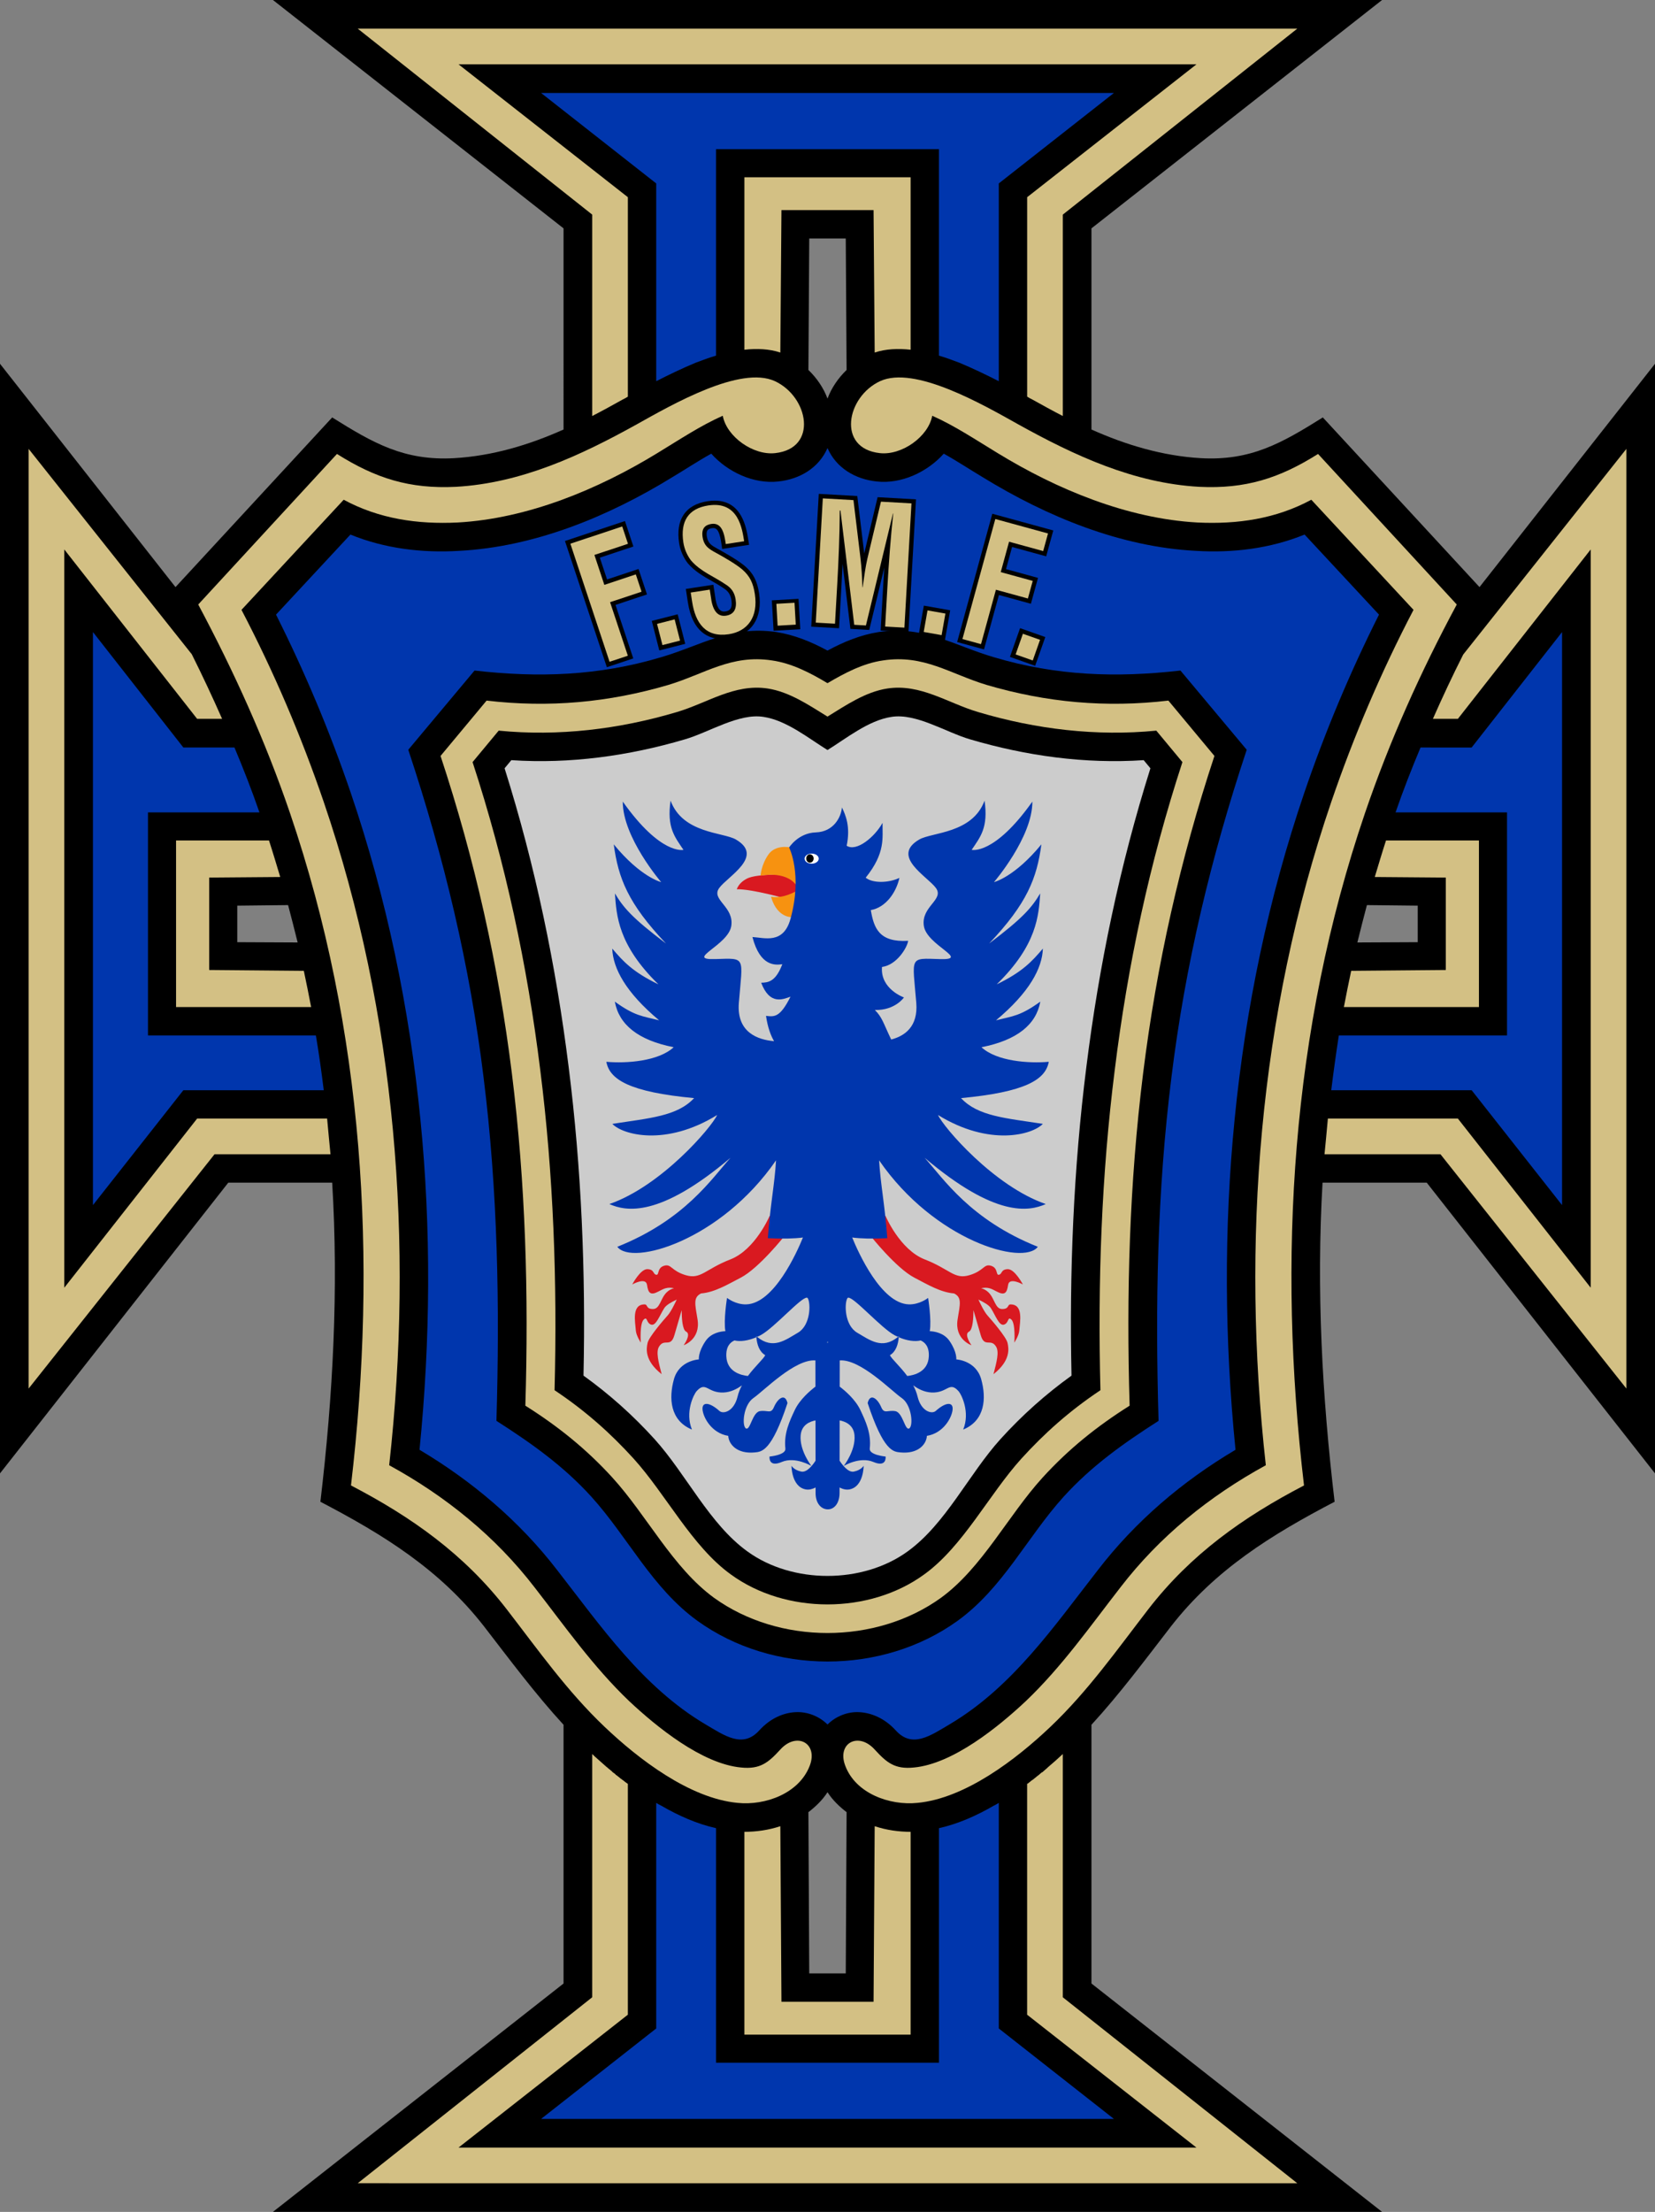<?xml version="1.0" encoding="utf-8"?>
<!-- Generator: Adobe Illustrator 16.0.0, SVG Export Plug-In . SVG Version: 6.00 Build 0)  -->
<!DOCTYPE svg PUBLIC "-//W3C//DTD SVG 1.1//EN" "http://www.w3.org/Graphics/SVG/1.1/DTD/svg11.dtd">
<svg version="1.1"
	 id="Ebene_1" inkscape:version="0.92.4 (5da689c313, 2019-01-14)" sodipodi:docname="South_Matamanian_Football_Federation.svg" xmlns:dc="http://purl.org/dc/elements/1.1/" xmlns:cc="http://creativecommons.org/ns#" xmlns:rdf="http://www.w3.org/1999/02/22-rdf-syntax-ns#" xmlns:svg="http://www.w3.org/2000/svg" xmlns:sodipodi="http://sodipodi.sourceforge.net/DTD/sodipodi-0.dtd" xmlns:inkscape="http://www.inkscape.org/namespaces/inkscape"
	 xmlns="http://www.w3.org/2000/svg" xmlns:xlink="http://www.w3.org/1999/xlink" x="0px" y="0px" width="273.594px"
	 height="365.504px" viewBox="0 0 273.594 365.504"
	 enable-background="new 0 0 273.594 365.504" xml:space="preserve">
<rect x="0" y="0" width="273.594" height="365.504" fill="#808080" stroke="none"/>
<sodipodi:namedview  inkscape:current-layer="Ebene_1" inkscape:window-maximized="1" inkscape:window-y="-8" inkscape:window-x="-8" inkscape:window-height="706" inkscape:window-width="1360" inkscape:pageshadow="2" inkscape:pageopacity="0" id="namedview936" inkscape:cy="182.75221" inkscape:cx="23.649228" inkscape:zoom="1.5157135" showgrid="false" guidetolerance="10" gridtolerance="10" objecttolerance="10" bordercolor="#666666" pagecolor="#ffffff" borderopacity="1">
	</sodipodi:namedview>
<polygon id="polygon921" fill="#D3C084" points="104.35,85.226 114.377,82.951 115.166,86.433 
	108.064,88.057 109.131,92.607 115.352,91.167 116.141,94.649 109.967,96.088 
	111.87,104.397 108.899,105.093 "/>
<path id="path815" d="M93.163,285.014c-4.688-5.106-8.866-10.723-13.136-16.247
	c-7.334-9.423-16.665-15.179-27.062-20.61c2.089-17.593,3.017-35.093,1.95-52.731
	h-17.175L0,243.469V60.113l29.012,36.903l25.902-28.037
	c6.823,4.271,11.93,7.195,20.192,6.73c6.313-0.371,12.348-2.182,18.057-4.734
	V37.739L45.12,0h183.355l-48.044,37.738v33.236
	c5.71,2.553,11.744,4.363,18.058,4.734c8.262,0.465,13.368-2.46,20.191-6.73
	l25.902,28.037l29.012-36.903v183.355l-37.738-48.043h-17.222
	c-1.021,17.639-0.093,35.139,1.996,52.731c-10.397,5.432-19.728,11.188-27.062,20.61
	c-4.271,5.524-8.448,11.141-13.137,16.247v42.752l48.044,37.738H45.12
	l48.043-37.738V285.014L93.163,285.014z M139.954,299.45
	c-1.207-0.929-2.32-1.996-3.156-3.296c-0.835,1.3-1.95,2.367-3.157,3.296
	l0.139,26.645h6.035L139.954,299.45L139.954,299.45z M133.641,61.134
	c1.393,1.346,2.507,2.971,3.157,4.734c0.65-1.764,1.764-3.389,3.156-4.734
	l-0.139-21.725h-6.035L133.641,61.134L133.641,61.134z M225.968,149.563
	c-0.557,2.089-1.067,4.131-1.578,6.174l9.979-0.047v-6.034L225.968,149.563
	L225.968,149.563z M49.204,155.737c-0.51-2.043-1.021-4.085-1.578-6.174
	l-8.402,0.093v6.034L49.204,155.737z"/>
<path id="path817" fill="#D3C084" d="M150.538,302.699c-1.949,0-3.992-0.278-5.941-0.929
	l-0.186,29.012h-15.226l-0.186-29.012c-1.95,0.65-3.992,0.929-5.942,0.929v33.515
	h27.48V302.699z"/>
<path id="path819" fill="#D3C084" d="M229.125,138.886c-0.65,1.996-1.254,4.039-1.857,6.034
	l11.744,0.094v15.271l-15.643,0.14c-0.418,1.996-0.836,3.991-1.207,5.987h22.327
	v-27.526H229.125z"/>
<path id="path821" fill="#0036AD" d="M234.834,123.522c-1.485,3.527-2.878,7.102-4.131,10.723
	h18.428v36.856h-27.805c-0.465,3.018-0.883,6.035-1.254,9.052h23.21
	l14.947,18.985v-94.694l-14.947,19.078H234.834z"/>
<path id="path823" fill="#D3C084" d="M241.89,108.156c-1.764,3.481-3.435,7.056-5.013,10.63
	h4.131l21.956-27.99v121.989l-21.956-27.944h-21.492
	c-0.093,0.975-0.186,1.996-0.278,3.018c-0.093,0.928-0.187,1.903-0.278,2.878
	h19.171l30.729,38.713V74.178L241.89,108.156z"/>
<path id="path825" fill="#D3C084" d="M123.057,57.792c2.089-0.232,4.131-0.14,5.942,0.464
	l0.186-23.534h15.226l0.186,23.534c1.811-0.604,3.852-0.696,5.941-0.464V29.29
	h-27.48V57.792z"/>
<path id="path827" fill="#0036AD" d="M108.481,62.99c2.089-1.067,4.317-2.135,6.545-3.063
	c1.114-0.418,2.228-0.835,3.342-1.16V24.649h36.856v34.118
	c1.115,0.325,2.229,0.742,3.343,1.16c2.228,0.929,4.456,1.996,6.545,3.063
	V30.312l19.032-14.947H89.45l19.032,14.947V62.99L108.481,62.99z"/>
<path id="path829" fill="#D3C084" d="M97.898,68.746c1.718-0.882,3.389-1.81,5.06-2.738
	c0.279-0.14,0.557-0.278,0.836-0.464V32.586L75.803,10.63h121.989l-27.99,21.956
	v32.958c0.278,0.186,0.557,0.324,0.836,0.464
	c1.671,0.929,3.342,1.856,5.059,2.738V35.464L214.457,4.735H59.138l38.76,30.729
	V68.746z"/>
<path id="path831" fill="#D3C084" d="M51.433,166.412c-0.372-1.996-0.79-3.991-1.207-5.987
	l-15.644-0.14V145.014l11.744-0.094c-0.604-1.995-1.207-4.038-1.856-6.034H29.105
	v27.526H51.433z"/>
<path id="path833" fill="#0036AD" d="M53.521,180.153c-0.372-3.017-0.79-6.034-1.3-9.052
	H24.463v-36.856h18.428c-1.253-3.621-2.646-7.195-4.131-10.723h-8.448
	l-14.947-19.078v94.694l14.947-18.985H53.521z"/>
<path id="path835" fill="#D3C084" d="M54.635,190.737c-0.093-0.975-0.186-1.95-0.278-2.878
	c-0.093-1.021-0.186-2.043-0.279-3.018H32.586l-21.957,27.944V90.796l21.957,27.99
	h4.131c-1.579-3.574-3.25-7.148-5.014-10.676L4.735,74.178v155.271l30.729-38.713
	H54.635z"/>
<path id="path837" fill="#0036AD" d="M136.797,74.038c-1.439,3.296-4.596,5.152-8.124,5.524
	c-4.085,0.464-8.402-1.578-11.094-4.596c-2.182,1.207-4.271,2.6-6.452,3.899
	c-10.583,6.498-22.746,11.512-35.232,12.161
	c-6.081,0.372-12.301-0.371-17.964-2.692l-12.301,13.229
	c4.781,9.517,8.913,19.357,12.348,29.431c5.941,17.453,9.702,35.604,11.512,53.893
	c1.811,18.196,1.671,36.578-0.139,54.682c8.727,5.198,16.525,11.79,22.746,19.867
	c7.195,9.237,14.111,19.311,24.417,25.438c3.295,1.95,6.267,4.085,9.005,1.067
	c1.81-1.996,3.992-2.924,6.034-3.017c1.95-0.093,3.899,0.696,5.246,2.042
	c1.346-1.346,3.296-2.135,5.199-2.042c2.042,0.093,4.27,1.021,6.08,3.017
	c2.739,3.018,5.71,0.883,9.006-1.067c10.305-6.127,17.175-16.153,24.416-25.438
	c6.221-8.077,13.973-14.669,22.746-19.867
	c-1.811-18.104-1.949-36.485-0.14-54.682
	c1.811-18.29,5.57-36.439,11.513-53.893
	c3.435-10.073,7.565-19.914,12.347-29.431l-12.301-13.229
	c-5.71,2.321-11.884,3.064-17.964,2.692
	c-12.487-0.649-24.648-5.663-35.232-12.161c-2.182-1.3-4.271-2.692-6.453-3.899
	c-2.691,3.018-7.009,5.06-11.094,4.596
	C141.393,79.191,138.237,77.334,136.797,74.038L136.797,74.038z M136.797,107.507
	c2.646-1.439,5.478-2.6,8.448-3.063c7.612-1.114,12.44,2.228,19.124,4.178
	c10.306,3.063,20.193,3.388,30.776,2.182l10.955,13.09
	c-5.896,17.732-10.166,35.557-12.44,54.078
	c-2.367,18.893-2.692,37.785-2.135,56.817
	c-5.803,3.713-11.049,7.427-15.689,12.533
	c-6.082,6.73-10.027,15.086-17.547,20.517c-12.44,8.959-30.544,8.959-42.984,0
	c-7.52-5.431-11.465-13.786-17.546-20.517c-4.642-5.106-9.887-8.82-15.69-12.533
	c0.557-19.032,0.232-37.925-2.135-56.817c-2.274-18.521-6.545-36.346-12.44-54.078
	l10.955-13.09c10.583,1.206,20.471,0.882,30.776-2.182
	c6.685-1.95,11.512-5.292,19.125-4.178
	C131.32,104.907,134.151,106.068,136.797,107.507z"/>
<path id="path839" fill="#D3C084" d="M103.793,294.762c-0.047,0-0.093-0.047-0.093-0.047
	c-0.139-0.093-0.232-0.186-0.325-0.231c-0.093-0.094-0.186-0.14-0.278-0.232
	c-0.093-0.047-0.186-0.14-0.325-0.232c-0.046-0.046-0.093-0.093-0.139-0.093
	c-0.093-0.093-0.232-0.186-0.325-0.278c-0.093-0.047-0.139-0.093-0.232-0.186
	c-0.093-0.047-0.186-0.14-0.278-0.186c-0.046-0.093-0.14-0.14-0.232-0.232
	c-0.093-0.047-0.186-0.14-0.278-0.186c-0.093-0.093-0.139-0.186-0.232-0.232l0,0
	c-0.046-0.046-0.093-0.046-0.093-0.093c-0.046,0-0.093-0.046-0.093-0.093
	c-0.046,0-0.046,0-0.046,0c-0.093-0.093-0.232-0.186-0.325-0.278
	c-0.046-0.047-0.093-0.047-0.093-0.093c-0.14-0.093-0.279-0.186-0.372-0.325
	c-0.046,0-0.093-0.046-0.093-0.046c-0.046-0.047-0.046-0.094-0.093-0.094
	c-0.65-0.603-1.346-1.16-1.95-1.764v40.199l-38.76,30.729H214.457
	l-38.761-30.729v-40.199c-0.789,0.743-1.624,1.485-2.506,2.229
	c0,0.046-0.047,0.046-0.093,0.093c-0.278,0.232-0.511,0.464-0.789,0.696
	c-0.046,0-0.093,0.046-0.14,0.046c0,0.047-0.047,0.047-0.093,0.093
	c-0.093,0.094-0.231,0.187-0.371,0.325c0,0-0.046,0.047-0.093,0.047
	c0,0.046-0.047,0.046-0.094,0.093c-0.092,0.046-0.186,0.139-0.277,0.231
	c0,0-0.047,0.047-0.094,0.047c0,0.047-0.046,0.047-0.092,0.093
	c-0.094,0.093-0.187,0.14-0.279,0.232c-0.047,0-0.047,0.046-0.093,0.046
	c-0.046,0.047-0.046,0.047-0.093,0.093h-0.047
	c-0.092,0.093-0.231,0.186-0.324,0.279l0,0c-0.047,0.046-0.094,0.046-0.14,0.093
	c-0.046,0.046-0.046,0.046-0.093,0.093c-0.093,0.046-0.139,0.093-0.186,0.093
	v38.156l27.99,21.956H75.802l27.991-21.956V294.762z"/>
<path id="path841" fill="#0036AD" d="M118.369,302.096c-3.11-0.696-6.173-2.043-9.052-3.714
	c-0.278-0.139-0.557-0.278-0.835-0.464v37.274L89.45,350.14h94.695L165.113,335.193
	v-37.274c-0.278,0.186-0.557,0.325-0.835,0.464
	c-2.879,1.671-5.941,3.018-9.053,3.714v38.76h-36.856V302.096z"/>
<path id="path843" fill="#D3C084" d="M136.797,112.892c2.832-1.672,5.895-3.296,9.191-3.761
	c6.73-1.021,11.094,2.229,17.082,4.039c9.934,2.924,19.774,3.806,30.079,2.6
	l7.612,9.145c-5.662,17.128-9.562,34.535-11.79,52.453
	c-2.274,18.243-2.785,36.532-2.228,54.914c-5.385,3.389-10.073,7.148-14.391,11.883
	c-5.709,6.267-9.98,14.901-16.803,19.868c-10.77,7.752-26.738,7.752-37.507,0
	c-6.824-4.967-11.094-13.602-16.804-19.868c-4.317-4.734-9.005-8.494-14.39-11.883
	c0.557-18.382,0.046-36.671-2.228-54.914c-2.228-17.918-6.127-35.325-11.791-52.453
	l7.613-9.145c10.305,1.206,20.146,0.324,30.08-2.6
	c5.988-1.811,10.352-5.06,17.083-4.039
	C130.902,109.596,134.012,111.22,136.797,112.892z"/>
<path id="path845" d="M136.797,118.415c-3.018-1.856-6.267-4.085-9.887-4.642
	c-5.524-0.836-9.98,2.413-15.04,3.898c-9.516,2.832-19.542,4.039-29.43,3.064
	l-4.317,5.198c5.431,16.618,9.052,33.562,11.187,50.876
	c2.182,17.268,2.832,34.907,2.367,52.918c5.153,3.435,9.284,7.148,13.044,11.279
	c5.385,5.941,9.655,14.529,16.107,19.171c9.052,6.592,22.884,6.592,31.937,0
	c6.451-4.642,10.723-13.229,16.107-19.171c3.76-4.131,7.891-7.845,13.043-11.279
	c-0.464-18.011,0.186-35.65,2.367-52.918c2.136-17.314,5.756-34.258,11.188-50.876
	l-4.316-5.198c-9.889,0.975-19.914-0.232-29.431-3.064
	c-5.06-1.485-9.516-4.734-15.04-3.898
	C143.064,114.33,139.815,116.559,136.797,118.415z"/>
<path id="path847" fill="#D3C084" d="M121.943,297.918c-7.938-0.743-16.386-7.241-21.957-12.533
	c-6.22-5.896-11.048-12.766-16.247-19.496
	c-7.009-9.052-15.644-15.179-25.716-20.425
	c4.41-37.367,2.135-75.198-10.073-111.081
	c-4.085-11.976-9.238-23.349-15.179-34.489L55.703,75.013
	c6.406,4.039,12.022,5.803,19.635,5.432c10.815-0.604,20.61-5.152,29.894-10.306
	c5.895-3.295,17.175-9.794,22.884-7.148c5.57,2.6,7.149,11.095,0.046,11.884
	c-3.621,0.418-8.03-2.692-8.68-6.174c-3.667,1.625-7.148,3.945-10.815,6.174
	c-9.794,5.988-21.399,10.815-33.004,11.466
	c-6.638,0.324-12.997-0.604-18.846-3.761l-16.896,18.196
	c5.385,10.306,9.887,20.889,13.601,31.751
	c11.976,35.093,14.9,72.878,10.815,109.596
	c9.33,5.106,17.546,11.744,24.045,20.192c5.014,6.452,9.702,13.137,15.644,18.8
	c4.502,4.224,12.022,10.352,18.475,10.955c3.157,0.325,4.503-0.789,6.499-2.971
	c2.692-2.971,6.267-1.068,4.874,2.646
	C132.109,296.386,126.492,298.382,121.943,297.918L121.943,297.918z M151.651,297.918
	c7.938-0.743,16.387-7.241,21.957-12.533c6.22-5.896,11.047-12.766,16.246-19.496
	c7.01-9.052,15.644-15.179,25.717-20.425
	c-4.41-37.367-2.136-75.198,10.072-111.081
	c4.086-11.976,9.191-23.349,15.18-34.489l-22.932-24.881
	c-6.405,4.039-12.021,5.803-19.635,5.432
	c-10.816-0.604-20.61-5.152-29.895-10.306
	c-5.895-3.295-17.175-9.794-22.885-7.148c-5.57,2.6-7.148,11.095-0.046,11.884
	c3.62,0.418,8.03-2.692,8.681-6.174c3.667,1.625,7.148,3.945,10.815,6.174
	c9.794,5.988,21.399,10.815,33.004,11.466c6.638,0.324,12.997-0.604,18.847-3.761
	l16.896,18.196c-5.385,10.306-9.888,20.889-13.602,31.751
	c-11.976,35.093-14.9,72.878-10.815,109.596
	c-9.33,5.106-17.546,11.744-24.045,20.192
	c-5.013,6.452-9.702,13.137-15.644,18.8
	c-4.502,4.224-12.022,10.352-18.475,10.955c-3.156,0.325-4.502-0.789-6.498-2.971
	c-2.693-2.971-6.268-1.068-4.875,2.646
	C141.439,296.386,147.102,298.382,151.651,297.918z"/>
<path id="path851" fill="#CCCCCC" d="M136.797,123.939c-3.018-1.856-6.777-4.92-10.583-5.477
	c-4.085-0.65-9.005,2.553-12.998,3.713c-9.284,2.739-19.032,4.085-28.687,3.436
	l-1.114,1.346c5.06,16.062,8.495,32.586,10.584,49.297
	c2.135,16.897,2.832,33.979,2.46,51.062c4.271,3.063,8.216,6.592,11.744,10.49
	c5.245,5.803,9.052,14.019,15.365,18.568c7.427,5.385,19.032,5.385,26.459,0
	c6.313-4.55,10.119-12.766,15.364-18.568c3.528-3.898,7.474-7.427,11.744-10.49
	c-0.371-17.082,0.325-34.165,2.461-51.062c2.088-16.711,5.523-33.235,10.583-49.297
	l-1.114-1.346c-9.654,0.649-19.402-0.696-28.687-3.436
	c-3.992-1.16-8.913-4.363-12.997-3.713
	C143.575,119.019,139.815,122.082,136.797,123.939z"/>
<g id="g7778" transform="matrix(0.794,0,0,1.017,179.313,117.935)">
	<path id="path7086" inkscape:connector-curvature="0" sodipodi:nodetypes="cscccc" fill="#D91920" d="M-61.013,26.17
		c0,0-7.159-0.263-9.322,0.629c-0.888,0.367-1.688,0.875-2.108,1.726
		c3.28-0.059,11.016,1.682,11.016,1.682l3.261-1.657L-61.013,26.17z"/>
	<path id="path7669" inkscape:connector-curvature="0" fill="#D91920" d="M-65.601,81.602
		c0,0-2.963,5.49-8.177,7.07c-5.214,1.58-6.122,3.279-9.242,2.568
		c-3.121-0.711-3.003-1.895-4.543-1.54c-1.541,0.355-0.949,1.579-1.659,1.46
		c-0.711-0.118-0.356-0.868-1.817-0.908c-1.461-0.039-3.16,2.488-3.16,2.488
		s2.845-1.263,3.081,0.08c0.237,1.343,0.75,1.738,2.37,1.066
		c1.161-0.481,1.781-0.759,3.246-0.542c-0.481,0.102-1.021,0.294-1.509,0.66
		c-1.351,1.013-1.383,2.726-2.883,2.726c-1.501,0-1.027-0.75-1.737-0.75
		c-2.687,0-1.981,2.729-1.817,4.266c0.087,0.818,1.026,1.936,1.026,1.936
		s-0.279-3.114,0.632-3.752c0.79-0.553,0.474,0.551,1.501,0.828
		c1.027,0.277,1.738-1.422,2.765-2.686c0.388-0.476,1.434-0.959,2.585-1.375
		c-0.362,0.605-1.209,1.993-1.913,2.6c-0.869,0.75-3.871,3.475-4.147,4.424
		c-0.277,0.947-0.673,2.884,2.922,5.095c-0.671-2.014-1.206-3.61-0.553-4.463
		c1.099-1.437,2.409,0.237,3.199-1.857c0.492-1.302,0.968-2.587,1.524-4.078
		c0.003,1.19,0.127,3.182,0.925,3.485c1.145,0.434-0.514,2.212-0.514,2.212
		s3.579-0.939,2.884-4.227c-0.529-2.5-0.914-3.55,0.744-4.192
		c2.812-0.18,5.45-1.42,8.263-2.563c3.792-1.54,9.085-6.755,9.085-6.755
		C-62.822,83.36-63.429,81.979-65.601,81.602z"/>
	<path id="path7709" inkscape:connector-curvature="0" fill="#D91920" d="M-41.464,81.602
		c-2.173,0.377-2.779,1.758-3.08,3.278c0,0,5.292,5.215,9.084,6.755
		c2.813,1.143,5.451,2.383,8.263,2.563c1.656,0.642,1.271,1.693,0.744,4.192
		c-0.695,3.288,2.883,4.227,2.883,4.227s-1.66-1.778-0.514-2.212
		c0.799-0.303,0.922-2.295,0.926-3.485c0.555,1.491,1.032,2.776,1.523,4.078
		c0.789,2.094,2.1,0.42,3.199,1.857c0.653,0.853,0.118,2.449-0.553,4.463
		c3.595-2.211,3.199-4.148,2.924-5.095c-0.278-0.948-3.279-3.673-4.149-4.424
		c-0.703-0.607-1.552-1.996-1.913-2.6c1.151,0.416,2.196,0.897,2.585,1.375
		c1.027,1.264,1.739,2.963,2.765,2.686c1.027-0.277,0.712-1.381,1.501-0.828
		c0.912,0.638,0.632,3.752,0.632,3.752s0.939-1.118,1.027-1.936
		c0.164-1.537,0.869-4.266-1.816-4.266c-0.712,0-0.237,0.75-1.739,0.75
		c-1.5,0-1.532-1.713-2.883-2.726c-0.488-0.366-1.028-0.558-1.509-0.66
		c1.466-0.217,2.085,0.061,3.246,0.542c1.621,0.671,2.133,0.277,2.371-1.066
		c0.236-1.343,3.081-0.08,3.081-0.08s-1.699-2.527-3.161-2.488
		c-1.462,0.039-1.105,0.79-1.816,0.908c-0.712,0.119-0.118-1.105-1.66-1.46
		c-1.539-0.355-1.421,0.829-4.542,1.54c-3.121,0.711-4.029-0.988-9.244-2.568
		C-38.502,87.092-41.464,81.602-41.464,81.602z"/>
	<path id="path7082" inkscape:connector-curvature="0" sodipodi:nodetypes="cscsc" fill="#F79210" d="M-61.368,21.718
		c0,0-3.009-0.517-4.51,1.191c-1.501,1.708-1.605,3.416-1.605,3.416
		s5.073-0.88,7.402,1.501C-57.751,30.208-59.453,24.099-61.368,21.718z"/>
	<path id="path7084" inkscape:connector-curvature="0" sodipodi:nodetypes="ccsc" fill="#F79210" d="M-60.495,33.054
		c0,0-3.416,0.466-4.814-3.312c1.812,0.207,3.572-0.104,6.264-1.346
		C-54.043,26.087-60.495,33.054-60.495,33.054z"/>
	
		<path id="path7080" inkscape:connector-curvature="0" sodipodi:nodetypes="ccccccccccccccccccccccsccscscsscssscscssssccsscscsccscsccsccscsccscscssccsssscscssscsscscsccsccccccccccccccccccccccssssscccccccccccscsccccccssssscccsccccsccccsccsccccsccccscccccc" fill="#0036AD" d="
		M-86.22,14.125c-0.796,4.378,0.843,5.864,2.686,7.997c0,0-4.697,0.918-12.637-7.84
		c-0.044,5.793,7.994,13.085,7.994,13.085s-4.285-0.804-9.874-6.138
		c0.941,5.484,2.955,9.588,10.883,16.115c-7.116-4.187-8.897-5.87-10.641-8.146
		c0.331,3.537,0.599,8.34,9.062,14.781c-5.341-2.018-7.32-3.707-9.616-5.813
		c0.144,3.187,2.785,7.108,9.764,11.655c-3.504-0.695-5.054-0.68-9.228-3.038
		c0.859,3.713,4.8,6.261,12.248,7.408c-3.139,2.288-9.858,2.66-14.011,2.368
		c0.673,2.926,4.956,4.927,18.267,5.902c-3.503,2.946-9.247,3.246-17.025,4.184
		c2.134,1.768,11.088,3.725,21.821-1.438c-1.152,1.998-11.613,11.548-22.442,14.468
		c3.495,1.207,10.451,2.248,25.228-7.52c-3.956,3.414-9.491,10.077-23.567,14.463
		c2.998,3.141,21.507-0.975,33.045-14.047c-0.293,3.909-1.206,7.259-1.704,12.648
		c3.116,0.121,5.479,0.074,7.307-0.11c-1.26,2.413-6.017,10.737-11.803,10.866
		c-2.251,0.05-4.004-1.05-4.004-1.05s-0.754,3.636-0.341,5.406
		c-0.99,0.033-2.963,0.269-4.122,1.593c-1.591,1.818-1.401,2.992-1.401,2.992
		s-4.09,0.151-5.188,3.218c-1.098,3.068-0.833,6.703,3.749,8.181
		c-1.477-2.803,0.344-5.697,0.985-6.25c1.937-1.67,2.234,0.342,5.605,0.228
		c1.507-0.051,2.813-0.588,3.818-1.164c-0.388,0.571-0.707,1.175-0.901,1.808
		c-0.757,2.459-2.995,2.91-3.787,2.354c-2.068-1.453-3.664-1.521-3.514-0.22
		c0.15,1.301,1.906,3.836,5.351,4.266c0.1,1.351,1.793,2.982,5.555,2.69
		c1.435-0.111,3.465-0.185,6.78-8.019c-0.5-1.65-2.029-0.785-2.831,0.677
		c-0.628,1.146-1.297,0.434-2.898,0.634c-1.6,0.2-2.006,3.168-2.906,2.817
		c-0.9-0.35-0.599-3.801,1.552-4.952c2.141-1.145,8.595-6.353,12.898-6.104
		l0.006,4.257c-1.08,0.641-3.271,2.086-4.314,3.824
		c-1.045,1.742-2.298,3.768-1.944,6.242c0.151,1.056-3.298,1.296-3.298,1.296
		s-0.299,1.828,2.534,0.884c2.826-0.942,6.183,0.647,6.183,0.647
		s-2.532-2.532-2.238-5.006c0.207-1.731,2.013-2.241,3.088-2.397l0.01,6.549
		c-0.516,0.622-1.77,1.953-2.955,1.77c-1.531-0.235-2.052-0.945-2.052-0.945
		s-0.022,3.384,2.931,3.835c0.771,0.117,1.518-0.079,2.083-0.309l0.001,0.917
		c0.002,1.624,1.122,2.606,2.496,2.635c1.431,0.031,2.482-1.037,2.496-2.635
		v-0.917c0.566,0.231,1.312,0.427,2.083,0.309
		c2.954-0.451,2.931-3.835,2.931-3.835s-0.52,0.71-2.051,0.945
		c-1.185,0.182-2.44-1.149-2.956-1.77l0.01-6.549
		c1.075,0.156,2.882,0.666,3.089,2.397c0.294,2.474-2.238,5.006-2.238,5.006
		s3.356-1.59,6.183-0.647c2.833,0.944,2.533-0.884,2.533-0.884
		s-3.45-0.24-3.298-1.296c0.353-2.474-0.899-4.5-1.943-6.242
		c-1.044-1.738-3.234-3.183-4.315-3.822l0.006-4.259
		c4.302-0.25,10.757,4.959,12.899,6.104c2.151,1.151,2.449,4.602,1.549,4.952
		c-0.9,0.351-1.303-2.618-2.904-2.817c-1.601-0.2-2.27,0.512-2.898-0.634
		c-0.802-1.462-2.33-2.328-2.831-0.677c3.315,7.834,5.345,7.908,6.779,8.019
		c3.764,0.292,5.457-1.339,5.555-2.69c3.445-0.43,5.203-2.965,5.353-4.266
		c0.15-1.301-1.447-1.233-3.516,0.22c-0.792,0.556-3.03,0.106-3.785-2.354
		c-0.196-0.633-0.514-1.237-0.903-1.808c1.006,0.576,2.312,1.113,3.818,1.164
		c3.37,0.113,3.668-1.897,5.606-0.228c0.641,0.552,2.46,3.447,0.984,6.25
		c4.582-1.477,4.847-5.112,3.748-8.181c-1.097-3.067-5.187-3.218-5.187-3.218
		s0.189-1.174-1.402-2.992c-1.16-1.324-3.131-1.56-4.122-1.593
		c0.413-1.77-0.342-5.406-0.342-5.406s-1.752,1.1-4.004,1.05
		c-5.787-0.129-10.543-8.455-11.804-10.867c1.83,0.185,4.192,0.233,7.309,0.112
		c-0.497-5.389-1.41-8.74-1.704-12.648
		c11.539,13.072,30.047,17.188,33.046,14.047
		c-14.075-4.386-19.612-11.049-23.568-14.463
		c14.778,9.768,21.732,8.727,25.227,7.52
		c-10.828-2.919-21.287-12.47-22.439-14.468c10.732,5.163,19.686,3.207,21.821,1.438
		c-7.777-0.939-13.522-1.238-17.027-4.184c13.312-0.975,17.593-2.976,18.267-5.902
		c-4.151,0.292-10.872-0.08-14.01-2.368c7.447-1.147,11.389-3.695,12.248-7.408
		c-4.175,2.358-5.725,2.344-9.228,3.038c6.978-4.548,9.619-8.468,9.763-11.655
		c-2.294,2.106-4.274,3.794-9.616,5.813c8.464-6.441,8.732-11.244,9.062-14.781
		c-1.744,2.276-3.524,3.959-10.641,8.146c7.929-6.527,9.943-10.631,10.883-16.115
		c-5.589,5.334-9.873,6.138-9.873,6.138s8.037-7.293,7.993-13.085
		c-7.941,8.758-12.637,7.84-12.637,7.84c1.843-2.134,3.481-3.62,2.686-7.997
		c-2.527,5.362-10.967,5.124-13.589,6.314c-6.055,2.748,1.741,6.007,3.479,7.902
		c1.737,1.896-3.159,3.001-2.527,6.16s9.793,5.53,3.316,5.372
		c-6.476-0.158-5.686-0.475-4.895,7.109c0.401,3.859-2.388,5.385-5.226,5.957
		c-1.696-2.776-1.864-3.591-3.393-4.797c4.216,0.08,6.051-2.037,6.051-2.037
		s-4.965-1.368-4.567-4.955c3.143-0.326,5.29-3.237,5.439-4.249
		c-6.061,0.283-7.135-2.078-7.77-4.991c3.145-0.428,5.307-2.902,5.954-5.232
		c-2.355,0.879-5.655,0.863-7.019-0.034c4.176-4.053,3.458-6.512,3.509-8.906
		c-1.603,2.264-5.403,4.757-7.471,3.718c0.831-3.11-0.221-4.979-0.98-6.222
		c-0.188,1.603-1.757,3.956-5.436,4.051c-3.68,0.094-5.566,2.452-5.566,2.452
		s2.844,4.375,0.283,11.605c-1.48,4.181-5.468,3.039-7.921,2.945
		c1.619,4.865,4.832,4.564,6.223,4.415c-1.385,2.853-2.934,2.987-4.401,3.012
		c1.797,3.712,4.562,2.678,6.1,2.27c-2.195,3.438-3.392,3.261-5.094,3.113
		c0.349,1.887,0.997,3.202,1.674,4.112c-3.332-0.219-7.832-1.394-7.329-6.229
		c0.789-7.583,1.579-7.266-4.897-7.109c-6.477,0.158,2.686-2.212,3.318-5.372
		c0.632-3.159-4.264-4.264-2.527-6.16c1.737-1.895,9.531-5.154,3.476-7.902
		C-75.253,19.249-83.692,19.487-86.22,14.125z M-57.838,94.888
		c0.081,0.006,0.143,0.034,0.184,0.087c0.65,0.85,0.6,4.402-2.052,5.603
		c-2.607,1.181-5.177,2.798-8.502,0.677c-0.05,0.017-0.098,0.038-0.148,0.056
		c0.13,1.194,0.616,2.352,1.846,2.918c-0.342,0.591-2.093,1.785-3.611,3.381
		c-1.42-0.117-4.348-0.662-4.491-3.186c-0.089-1.562,0.764-2.272,1.694-2.589
		c1.22,0.224,2.885,0.047,4.563-0.525c-0.006-0.053-0.015-0.104-0.019-0.157
		c0.056,0.037,0.111,0.065,0.167,0.101c0.25-0.088,0.5-0.171,0.748-0.277
		C-64.599,99.759-59.056,94.802-57.838,94.888z M-49.226,94.888
		c1.217-0.085,6.76,4.871,9.621,6.091c0.248,0.106,0.499,0.188,0.749,0.277
		c0.055-0.036,0.109-0.063,0.166-0.101c-0.005,0.053-0.012,0.104-0.018,0.157
		c1.678,0.572,3.343,0.748,4.563,0.525c0.93,0.317,1.783,1.027,1.694,2.589
		c-0.145,2.524-3.072,3.069-4.493,3.186c-1.517-1.597-3.268-2.791-3.61-3.381
		c1.23-0.567,1.714-1.724,1.846-2.918c-0.05-0.017-0.098-0.038-0.148-0.056
		c-3.325,2.121-5.894,0.503-8.503-0.677c-2.651-1.201-2.7-4.753-2.051-5.603
		C-49.369,94.921-49.308,94.893-49.226,94.888L-49.226,94.888z M-53.532,101.96
		c0.027,0.087,0.057,0.166,0.084,0.251h-0.168
		C-53.589,102.126-53.558,102.047-53.532,101.96z"/>
	<ellipse id="path7762" fill="#FFFFFF" cx="-56.845" cy="23.551" rx="1.472" ry="0.821"/>
	<ellipse id="path7764" cx="-57.207" cy="23.529" rx="0.769" ry="0.681"/>
</g>
<g>
	<polygon points="93.395,89.396 103.312,86.102 104.709,90.309 99.161,92.152 
		100.354,95.75 105.558,94.021 106.955,98.228 101.751,99.957 104.688,108.802 
		100.32,110.253 	"/>
	<path fill="#D3C084" d="M100.769,109.357l-6.478-19.512l8.572-2.847l0.95,2.862
		l-5.549,1.843l1.641,4.943l5.204-1.729l0.95,2.862l-5.204,1.729l2.937,8.846
		L100.769,109.357z"/>
	
		<rect x="108.309" y="101.955" transform="matrix(-0.969 0.247 -0.247 -0.969 243.409 178.432)" width="4.421" height="5.036"/>
	<path fill="#D3C084" d="M109.512,106.597l-0.895-3.506l2.911-0.741l0.894,3.506
		L109.512,106.597z"/>
	<path d="M119.392,105.596c-2.168,0-4.914-1.056-5.681-6.085l-0.334-2.191l4.55-0.694
		l0.289,1.893c0.2,1.692,0.69,2.537,1.461,2.537
		c0.074,0,0.151-0.006,0.232-0.019c0.652-0.1,1.225-0.396,0.999-1.876
		c-0.139-0.912-0.539-1.508-1.336-1.992c-0.63-0.433-1.257-0.789-1.921-1.166
		c-1.371-0.778-2.788-1.583-3.933-2.905c-0.76-0.973-1.267-2.153-1.45-3.351
		c-0.293-1.923-0.049-3.494,0.728-4.668c0.804-1.218,2.148-1.979,3.996-2.26
		c0.399-0.061,0.788-0.092,1.154-0.092c4.51,0,5.231,4.477,5.539,6.388
		l0.15,0.915l-4.455,0.68l-0.099-0.71c-0.279-1.997-0.648-2.739-1.361-2.739
		c-0.071,0-0.146,0.006-0.225,0.019c-0.36,0.055-0.606,0.169-0.732,0.341
		c-0.185,0.253-0.166,0.69-0.116,1.012c0.179,1.176,0.801,1.517,1.832,2.083
		c1.003,0.546,3.349,1.862,4.505,2.863c1.346,1.171,1.991,2.423,2.303,4.467
		c0.617,4.043-1.259,6.899-4.896,7.454
		C120.175,105.564,119.772,105.596,119.392,105.596z"/>
	<path fill="#D3C084" d="M119.981,89.903c-0.254-1.819-0.662-3.587-2.394-3.323
		c-1.057,0.161-1.653,0.779-1.442,2.161c0.236,1.545,1.136,2.018,2.242,2.625
		c1.155,0.628,3.298,1.854,4.332,2.75c1.274,1.109,1.797,2.277,2.066,4.038
		c0.587,3.848-1.221,6.176-4.302,6.646c-3.779,0.577-5.517-1.765-6.071-5.396
		l-0.228-1.49l3.149-0.48l0.182,1.192c0.234,1.988,0.948,3.349,2.5,3.112
		c1.327-0.203,1.829-1.139,1.593-2.684c-0.182-1.192-0.756-1.937-1.669-2.491
		c-1.877-1.294-4.094-2.092-5.686-3.929c-0.658-0.843-1.12-1.909-1.285-2.993
		c-0.529-3.469,0.801-5.613,4.129-6.121c5.016-0.766,5.592,3.916,5.92,5.918
		L119.981,89.903z"/>
	
		<rect x="127.737" y="98.98" transform="matrix(-0.998 0.058 -0.058 -0.998 265.521 195.351)" width="4.421" height="5.036"/>
	<path fill="#D3C084" d="M128.552,103.391l-0.208-3.614l2.999-0.173l0.208,3.613
		L128.552,103.391z"/>
	<path d="M145.58,104.201l0.409-7.168c0.062-1.116,0.13-2.198,0.2-3.249
		l-2.492,10.311l-3.113-0.175l-1.295-10.739c-0.051,1.119-0.11,2.273-0.178,3.465
		l-0.408,7.167l-4.596-0.259l1.247-21.946l6.367,0.359l1.146,9.485l2.214-9.295
		l6.344,0.358l-1.248,21.946L145.58,104.201z"/>
	<path fill="#D3C084" d="M138.036,103.065l-3.181-0.179l1.167-20.531l5.067,0.286
		l1.162,9.623c0.184,1.576,0.275,3.174,0.321,4.769l0.046,0.002
		c0.274-2.017,0.466-3.379,0.769-4.708l2.246-9.43l5.044,0.285l-1.167,20.531
		l-3.182-0.179l0.368-6.46c0.231-4.079,0.531-8.154,0.968-12.221l-0.045-0.002
		l-4.472,18.504l-1.931-0.109l-2.277-18.885l-0.113-0.006
		c-0.027,4.09-0.191,8.173-0.423,12.252L138.036,103.065z"/>
	
		<rect x="151.978" y="100.698" transform="matrix(-0.174 0.985 -0.985 -0.174 282.712 -31.329)" width="5.035" height="4.422"/>
	<path fill="#D3C084" d="M152.702,104.429l0.629-3.563l2.959,0.522l-0.629,3.563
		L152.702,104.429z"/>
	<polygon points="158.231,106.095 164.042,84.896 174.121,87.657 172.948,91.932 
		167.309,90.387 166.307,94.045 171.595,95.494 170.422,99.769 165.134,98.32 
		162.67,107.311 	"/>
	<path fill="#D3C084" d="M159.102,105.599l5.437-19.833l8.711,2.387l-0.798,2.909
		l-5.639-1.545l-1.377,5.024l5.288,1.449l-0.798,2.909l-5.288-1.449l-2.464,8.991
		L159.102,105.599z"/>
	
		<rect x="167.396" y="104.723" transform="matrix(-0.333 0.943 -0.943 -0.333 327.298 -17.709)" width="5.036" height="4.421"/>
	<path fill="#D3C084" d="M167.896,108.14l1.204-3.412l2.832,0.999l-1.204,3.412
		L167.896,108.14z"/>
</g>
</svg>
